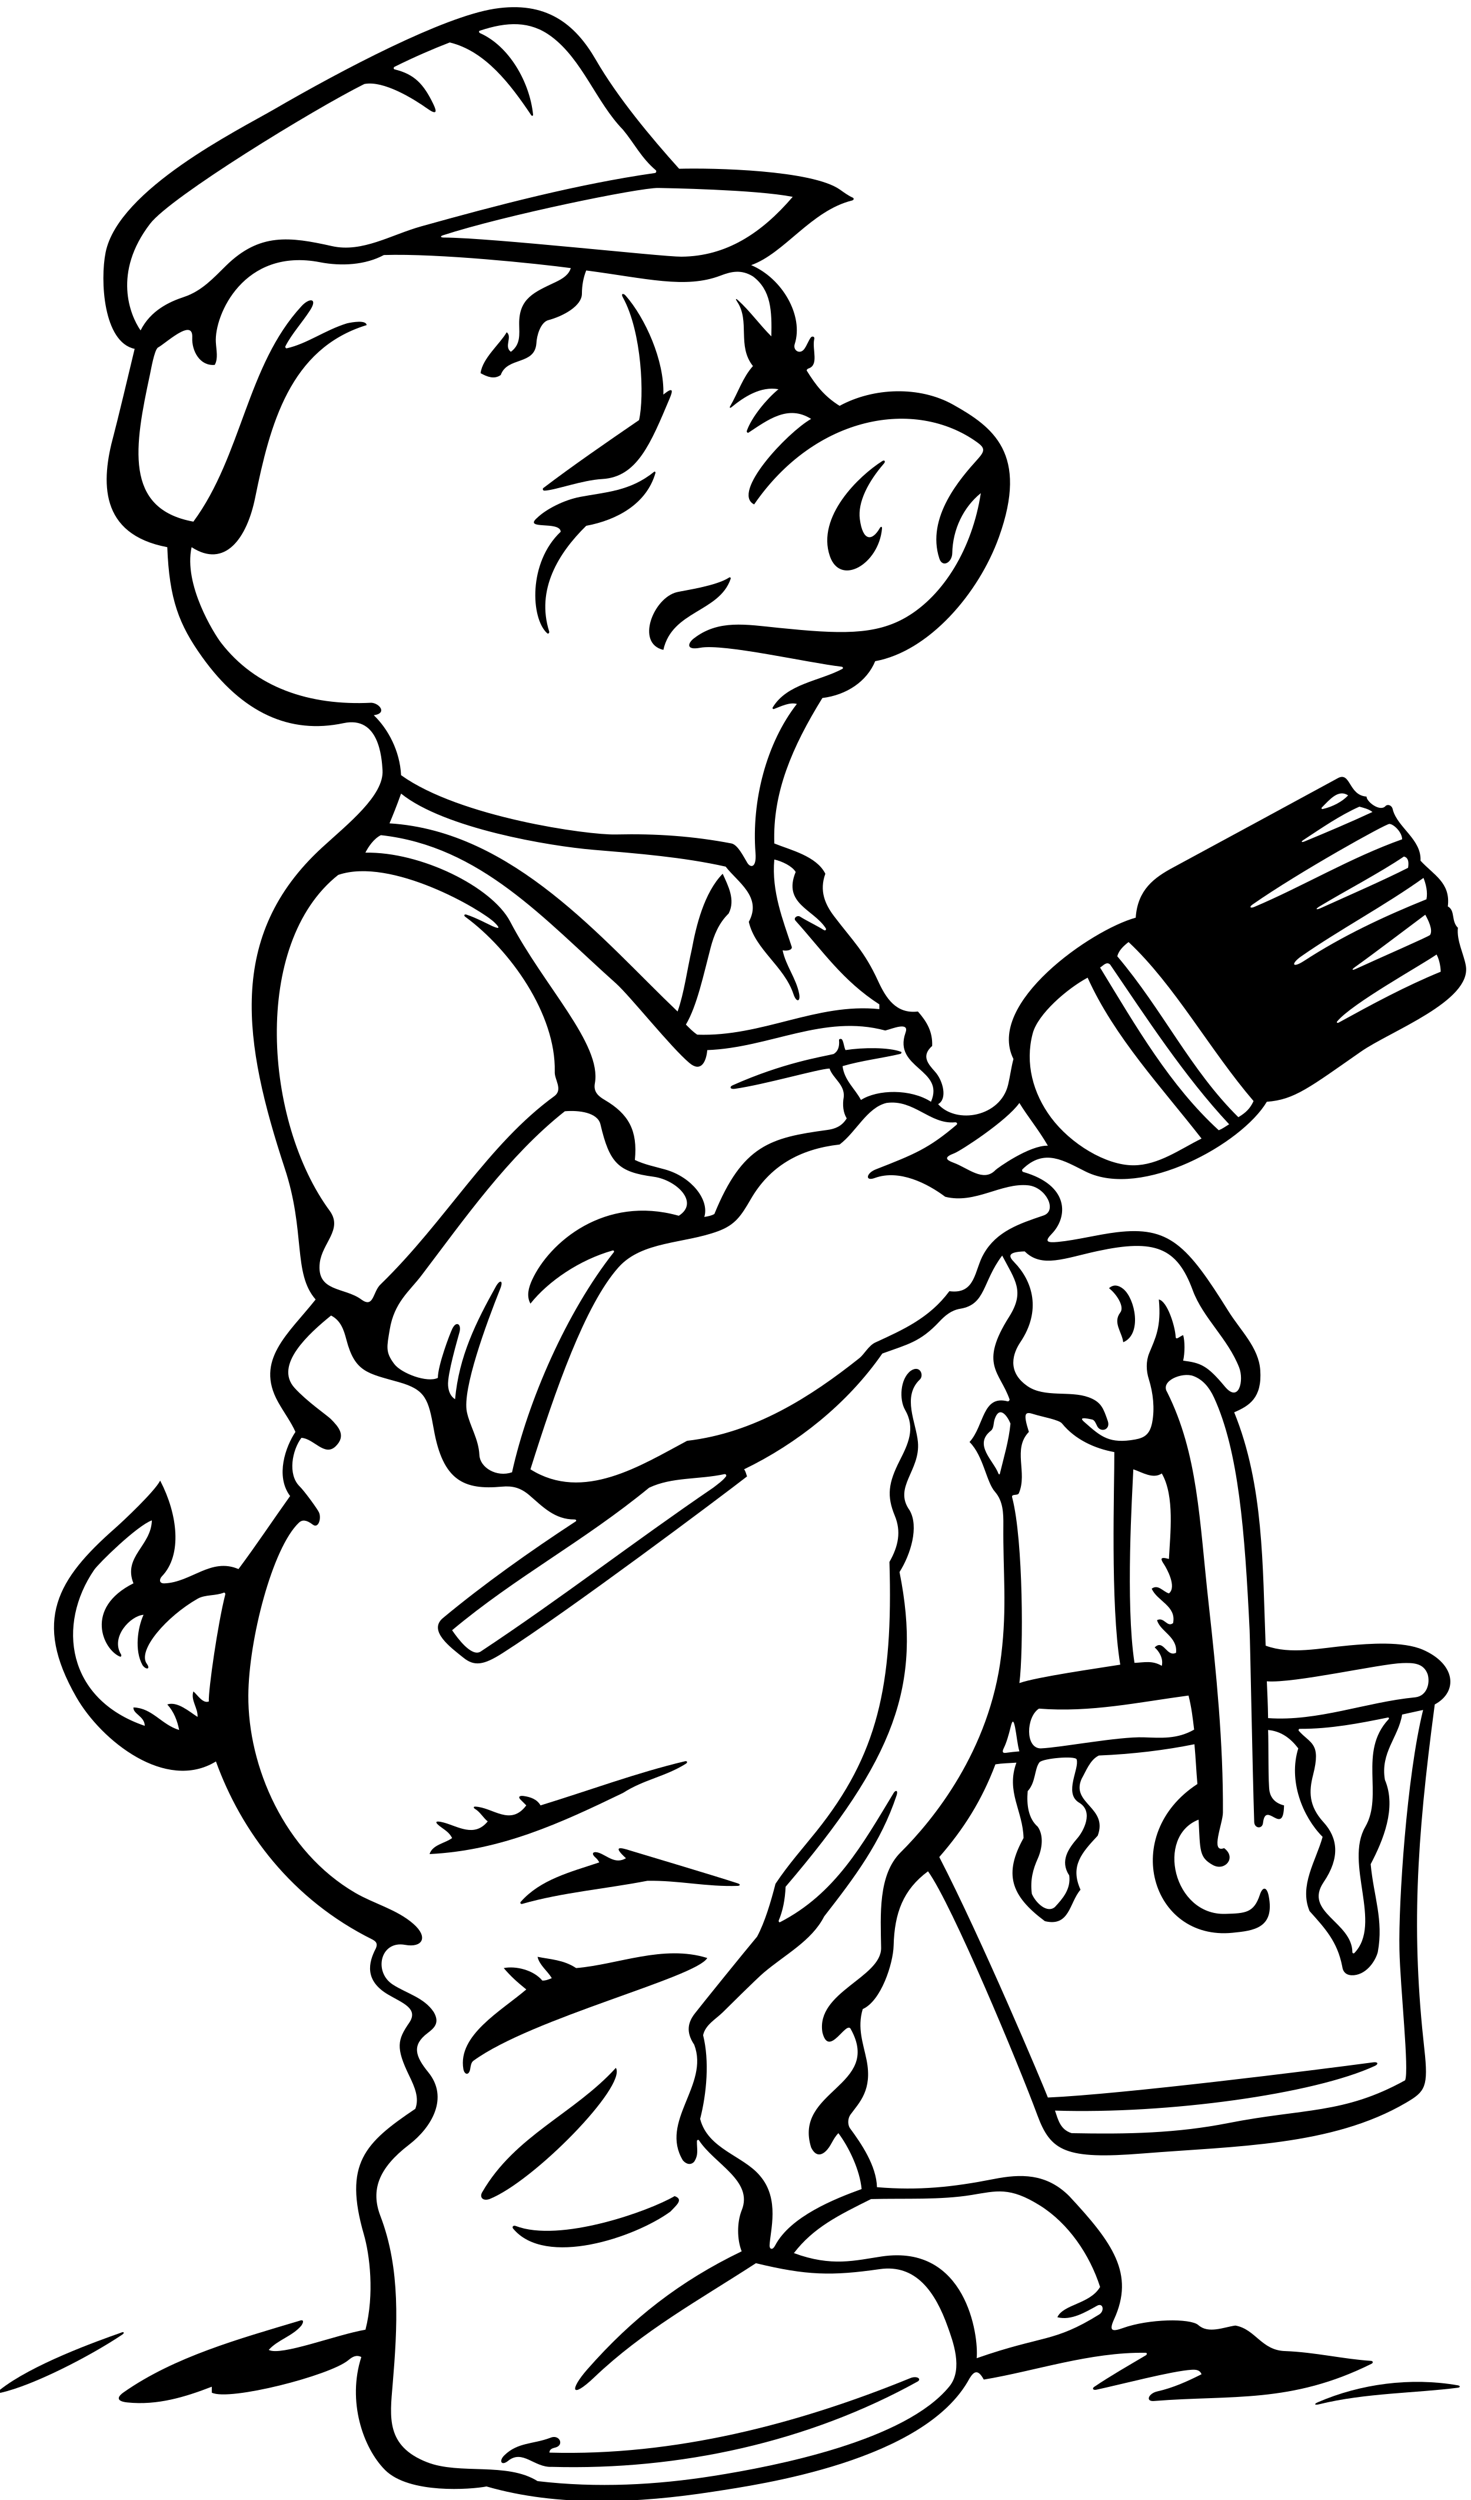 <?xml version="1.0" encoding="UTF-8" standalone="no"?>
<svg xmlns:inkscape="http://www.inkscape.org/namespaces/inkscape" xmlns:sodipodi="http://sodipodi.sourceforge.net/DTD/sodipodi-0.dtd" xmlns="http://www.w3.org/2000/svg" xmlns:svg="http://www.w3.org/2000/svg" version="1.1" id="svg1" width="491.127" height="834.217" viewBox="0 0 491.127 834.217">
  <defs id="defs1"></defs>
  <g id="g1" transform="translate(-156.557,-100.982)">
    <path id="path1" d="m 4619.25,1257.92 c -70.13,4.56 -141.65,21.81 -215.8,24.61 -59.77,1.49 -74.48,55.11 -125.13,64.05 -28.68,-3.91 -67.61,-21.51 -92.87,1.1 -19.59,17.54 -124.47,15.97 -189.45,-7.37 -25.9,-9.3 -36.23,-8.64 -22.17,22.03 52.27,114.05 -3.49,191.96 -112.6,308.97 -57.62,57.62 -122.21,56.04 -189.72,42.74 -103.26,-20.35 -187.62,-29.08 -292.9,-20.39 -1.5,53.62 -38.73,108.73 -68.52,148.95 -5.59,10.06 -4.48,24.3 2.09,33.31 21.86,30 55.55,61.08 40.33,136.75 -8.4,41.79 -23.94,80.26 -9.65,127.87 46.19,20.37 76.37,113.91 77.55,159.19 2.12,81.39 23.68,140.11 86.3,186.39 60.43,-83.67 227.14,-483.46 274.45,-611.57 33.34,-90.26 69.38,-112.01 264.53,-96.29 233.78,18.83 475.06,18.09 661.53,127.54 47.69,27.98 56.06,39.49 45.49,134.22 -32.62,292.38 -20.52,514.46 26.11,864.68 59.22,31.84 52.68,101.1 -29.23,137.04 -51,22.37 -137.32,15.32 -185.33,11.06 -75.04,-6.68 -146.62,-23.86 -209.97,-0.63 -7.82,200.9 -4.47,402.19 -78.95,585.41 37.62,16.12 70.36,36.01 65.43,105.85 -4.01,56.86 -49.26,98.8 -79.95,147.96 -104.06,166.7 -148.77,213.74 -280.48,197.88 -49.03,-5.9 -98.86,-19.48 -147.79,-24.28 -28.75,-2.82 -32.91,2.08 -15.44,20.04 41.8,42.97 44.63,122.53 -71.86,155.64 -2.02,0.58 -3.15,4.83 -1.66,6.3 55.55,54.74 104.65,21.28 159.46,-5.73 140.24,-69.1 391.08,69.21 454.22,175.4 69.27,4.84 107.21,35.91 236.66,126.05 73.58,51.24 278.72,126.59 262.83,215.67 -5.26,29.47 -23.34,62.35 -19.84,94.73 -17.5,17.13 -5.96,43.2 -25.32,53.62 7.44,59.59 -35.76,78.95 -68.53,114.7 2.74,53.3 -57.23,82.78 -69.44,127.55 -2.06,12.47 -13.7,14.83 -18.51,9.43 -13.6,-15.24 -47.6,10.82 -47.6,23.9 -46.18,2.98 -39.4,65.86 -73.77,45.18 -3.41,-2.05 -385.61,-209.14 -410.61,-222.49 -49.18,-26.27 -90.13,-56.44 -95.07,-126.57 -111.42,-30.39 -376.67,-214.9 -306.86,-354.52 -5.55,-20.35 -8.29,-43 -13.4,-64.45 -19.24,-80.76 -129.51,-100.17 -175.77,-48.76 24.05,13.12 12.41,58.86 -7.29,80.94 -17.51,19.63 -36.1,39.72 -7.61,65.04 1.49,35.75 -13.41,61.07 -35.75,86.39 -54.98,-6.52 -80.23,33.59 -100.18,76.93 -34.32,74.57 -62.96,99.81 -110.3,162.14 -22.77,29.97 -37.48,64.04 -21.9,106.52 -22.34,44.69 -87.88,59.59 -128.1,75.97 -4.49,127.36 44.33,241.38 120.65,364.95 61.08,7.45 111.72,41.71 132.58,92.36 134.5,24.45 259.61,169.2 310.63,311.2 75.37,209.79 -15.21,276.49 -115.23,332.45 -84.07,47.04 -199.77,43.24 -284.78,-3.13 -38.85,24.47 -59.63,51.71 -82.49,88.45 -0.8,1.29 1.99,4.58 3.86,5.14 27.39,8.18 9.77,47.1 14.71,72.33 2.85,8.36 -4.89,9.7 -8.02,5.91 -5.46,-6.59 -10,-20.03 -16.58,-29.06 -11.04,-15.16 -29.24,-3.63 -24.13,12.15 22.89,70.75 -30.83,164.98 -109.3,198.12 83.6,29.6 150.2,136.4 252.98,162.06 4.92,1.23 5.98,5.53 1.54,7.5 -10.9,4.82 -21.28,12.56 -31.72,19.91 -69.96,49.23 -318.05,54.64 -403.63,52.27 -70.68,78.53 -154.43,178.81 -209.14,273.47 -52.4,90.65 -125.13,148.11 -254.46,127.9 -129.57,-20.24 -381.52,-152.73 -553.77,-252.59 -88.19,-51.12 -390.27,-200.42 -422.33,-358.42 -14.09,-69.44 -6.09,-225.52 72.84,-242.13 -11.92,-50.65 -46.01,-192.14 -52.96,-217.47 -31.43,-114.5 -37.16,-247.66 134.89,-280.06 4.94,-130.68 29.36,-194.23 87.36,-275.33 101,-141.2 220.82,-194.67 355.05,-166.15 88.6,18.83 96,-84.99 97.96,-118.28 3.73,-63.2 -86.94,-134.36 -151.29,-193.32 -242.29,-221.94 -196.81,-492.31 -94.7,-803.73 53.3,-160.03 20.3,-264.54 78.02,-330.51 -68.29,-86.11 -153.36,-151.73 -94.07,-257.49 14.64,-26.13 33.11,-51.03 43.42,-74.69 -24.58,-36.49 -51.12,-110.59 -13.41,-160.87 -44.68,-62.57 -82.85,-120.48 -129.59,-183.23 -69.39,29.74 -118.59,-33.41 -185.98,-35.87 -13.89,-0.51 -13.05,10.68 -6.18,17.81 51.56,53.54 39.71,155.5 -4.46,240.01 -13.33,-26.64 -91.57,-100.47 -113.5,-119.77 -144.23,-126.96 -207.39,-230.84 -96.88,-423.59 62.67,-109.32 224.67,-238.19 350.4,-161.21 63.3,-175.22 190.05,-346.31 393.25,-446.88 10.3,-5.67 12.66,-11.36 8.21,-21.96 -18.82,-35.95 -29,-80.91 30.89,-116.06 35.63,-20.9 77.28,-34.92 52.73,-70.74 -29.25,-42.67 -34.27,-62.06 0.21,-132.96 13.69,-28.13 25.57,-55.62 15.21,-82.82 -127.22,-85.63 -180.55,-137.39 -129.06,-315.52 14.56,-50.35 26.84,-149.26 3.93,-238.61 -71.87,-12.1 -213.01,-67.03 -242.8,-50.64 22.34,25.32 59.58,34.26 81.93,61.07 8,11.92 3.09,15.35 -3.92,12.24 -152.91,-45.73 -314.56,-90.39 -441.87,-179.44 -18.75,-13.11 -17.34,-22.91 8.78,-25.67 75.54,-7.98 146.24,13.91 212.08,39.44 0,-4.47 0,-10.43 0,-14.9 43.63,-21.81 296.21,42.65 342.84,81.5 9.68,8.05 19.57,14.37 32.53,7.88 -35.79,-110.79 4.22,-227.92 59.59,-283.396 60.58,-60.703 215.64,-48.961 254.72,-41.336 178.68,-51.695 380.26,-42.343 570.18,-12.89 113.67,17.629 530.42,75.852 642.35,284.002 11.34,18.47 21.41,23.46 35.75,-2.98 130.78,21.79 265.82,69.11 406.48,67.26 3.54,-0.05 3.79,-4.31 0.35,-6.36 -43.29,-25.72 -89.01,-51.58 -129.71,-79.22 -5.58,-3.79 -3.01,-8.96 5.48,-7.13 64.21,13.82 190.14,47.13 239.32,50.07 10.89,0.65 20.61,-0.41 24.76,-11.22 -35.75,-17.87 -71.5,-34.26 -111.71,-43.2 -21.98,-5.21 -30.36,-26.62 -5.97,-23.83 193.15,15.45 342.55,-7.26 544.73,93.48 4.14,2.07 3.33,6.75 -1.21,7.04 z M 1701.32,2912.14 c -14.89,-5.95 -28.3,16.39 -38.73,25.33 -7.45,-22.34 11.92,-41.71 10.43,-64.06 -20.86,13.41 -50.65,39.85 -75.97,31.29 16.38,-17.88 25.32,-40.78 29.79,-64.06 -44.69,13.41 -67.03,55.12 -114.7,56.61 -1.49,-16.39 28.31,-22.35 28.31,-46.18 -196.96,67.05 -220.46,254.44 -127.2,390.91 11.84,17.32 108.47,111.5 145.07,124.49 -1.49,-64.05 -72.99,-90.86 -46.18,-157.9 -124.5,-62.25 -76.27,-166.62 -33.71,-183.93 2.84,-1.16 4.18,2.96 2.52,5.63 -26.96,43.55 23.66,97.01 56.51,99.36 -14.68,-32.04 -23.38,-89.18 -2.53,-126.44 8.49,-12.1 21.08,-10.85 10.71,3.56 -24.41,33.93 49.73,118.78 127.38,163.09 19.24,11 44.82,6.78 66.21,15.42 1.79,0.72 4.04,-2.14 3.4,-4.61 -18.6,-72.31 -42.75,-239.7 -41.31,-268.51 z m 2996.13,96.31 c 26.63,0.79 52.93,0.75 63.5,-27.78 6.72,-22.42 -1.49,-54.83 -31.28,-58.1 -123.64,-11.91 -244.11,-61.07 -369.24,-52.13 -0.5,34.94 -1.86,62.37 -3.16,92.35 67.14,-5.66 284.96,44.03 340.18,45.66 z m -92.91,-410.61 c -53.25,-91.42 43.94,-243.3 -27.81,-317.02 -1.57,-1.61 -4.67,-0.09 -4.69,2.16 -0.62,76.27 -123.52,100.19 -72.08,176.04 42.01,61.92 35.33,111.14 -0.39,150.27 -37.49,41.07 -36.74,77.57 -26.23,118.41 20.93,81.35 -6.76,78.09 -35.86,110.88 -1.41,1.59 -0.02,4.98 2.09,4.96 76.93,-0.54 152.4,14.26 221.48,28.34 2.52,0.51 3.74,-2.25 1.95,-4.17 -76.99,-82.35 -12.24,-189.98 -58.46,-269.87 z m -290.47,492.36 c 1.47,-30.37 7.09,-345.4 11.52,-480.46 0.53,-16.27 20.24,-18.4 22.08,-2.43 6.8,58.9 51.4,-36.84 52.8,44.15 -21.03,5.08 -32.62,17.57 -36.31,34.64 -3.89,18 -2.23,121.78 -3.73,154.54 32.78,-2.98 56.42,-20.85 75.79,-46.18 -25.33,-80.43 10.42,-171.3 61.07,-221.94 -16.38,-59.59 -59.58,-122.15 -32.77,-186.2 40.22,-44.69 70.01,-77.46 81.93,-138.53 2.05,-16.02 11.91,-23.84 29.79,-22.35 34.64,3.54 55.12,39.85 59.58,58.1 14.9,80.43 -10.43,140.02 -17.87,220.46 31.28,59.58 65.54,141.51 35.75,211.52 -11.92,68.52 34.26,107.25 43.2,163.85 19.17,4.1 39.28,8.57 52.69,11.55 -41.36,-166.84 -61.9,-483.49 -59.47,-600.52 2,-96.44 25.02,-304.41 14.22,-328.62 -154.5,-85.38 -253.95,-69.88 -443.89,-107.25 -128.11,-25.32 -251.75,-28.3 -393.26,-25.32 -28.3,8.93 -33.7,32.96 -41.71,56.6 282.48,-9.13 650.31,41.34 803.13,112.18 9.16,4.25 8.14,10.58 -3.97,8.95 -146.86,-19.74 -632.28,-80.27 -817.03,-88.35 -11.92,31.28 -166.84,398.83 -272.6,603.28 61.08,70.01 106.7,141.88 140.94,232.61 17.69,2.79 33.35,2.75 52.71,4.23 -26.81,-72.98 16.39,-120.65 17.88,-189.17 -49.72,-89.49 -33.15,-144.12 53.62,-208.55 62.56,-14.89 61.07,46.18 89.38,78.95 -26.82,59.59 2.98,92.36 43.19,135.56 26.82,71.5 -68.52,80.43 -40.21,143 10.42,17.87 20.85,47.66 43.19,58.09 84.08,3.46 166.84,13.41 239.83,28.3 3.35,-35.93 4.47,-67.03 7.45,-99.8 -195.16,-127.27 -115.47,-393.39 87.94,-373.24 52.23,5.17 106.95,10.94 91.03,92.4 -4.45,22.81 -15.01,24.87 -22.28,2.8 -15.03,-45.62 -36.64,-46.33 -86.32,-47.75 -130.52,-4.37 -175.95,194.15 -67.4,236.41 4.14,-78.28 1.23,-94.42 35.49,-113.7 30.39,-17.11 60.78,18.37 28.57,42.2 -35.75,-13.4 -3.17,61.82 -2.98,89.38 1.03,174.18 -16.67,351.45 -35.69,522.65 -23.66,212.9 -26.79,376.9 -104.33,531.98 -17.95,28.41 37.8,50.72 65.64,40.44 23.43,-8.66 40.01,-27.93 52.18,-54.42 61.53,-133.88 77.15,-334.9 89.23,-584.04 z m -554.13,498.22 c -15.64,49.16 -8.75,51.21 12.1,44.5 20.86,-6.7 64.24,-13.96 71.32,-23.64 32.77,-40.23 81.93,-62.57 131.08,-71.51 0.48,-85.45 -10.42,-381.33 14.9,-533.27 -55.12,-8.94 -209.85,-30.72 -253.23,-46.18 10.43,78.95 9.87,358.06 -17.88,464.75 -3.91,11.55 13.59,4.1 16.57,11.55 22.35,52.14 -16.57,110.6 25.14,153.8 z m 339.54,-332.73 c 5.34,-8.1 32.86,-56.05 12,-72.44 -14.89,4.47 -26.81,23.84 -43.19,11.92 13.41,-31.28 62.56,-43.2 53.62,-86.4 -14.89,-11.91 -22.34,16.39 -40.21,7.45 7.44,-28.3 52.13,-41.71 47.66,-81.93 -23.83,-11.91 -31.28,35.75 -53.63,13.41 10.43,-8.94 22.35,-26.81 17.88,-46.18 -23.65,14.15 -44.13,8.57 -68.52,7.45 -23.09,149.14 -5.4,428.44 -2.98,485.61 22.34,-7.45 49.16,-25.33 71.5,-10.43 32.77,-56.6 21.04,-151.94 17.87,-214.5 -25.03,7.15 -20.01,-1.8 -12,-13.96 z m 61.16,-328.65 c 7.47,-28.62 10.66,-56.63 14.12,-85.5 -42.77,-24.43 -83.08,-20.75 -126.2,-19.31 -64.22,2.15 -206.86,-25.6 -258.83,-27.77 -39.55,0 -36.91,78.95 -4.46,99.81 129.59,-10.43 251.74,16.39 375.37,32.77 z m -299.41,-451.35 c 4.47,-34.26 -16.38,-58.09 -35.75,-78.95 -18.99,-16.94 -47.66,8.94 -58.09,32.78 -4.62,35.78 3.29,62.63 14.71,88.15 11.26,25.17 15.58,57.94 0.19,80.17 -23.84,20.86 -28.31,55.12 -25.33,89.37 20.49,22.35 16.53,54.59 29.23,71.98 7.61,10.44 90.41,17.47 93.61,7.73 7.56,-23.06 -32.44,-83.92 5.27,-108.01 40.13,-22.93 9.93,-74.28 -2.52,-88.8 -22.78,-26.56 -45.58,-57.5 -21.32,-94.42 z m -135.93,371.43 c 3.69,-18.26 6.08,-44.48 10.81,-60.1 -11.45,-0.96 -22.52,-1.99 -33.94,-3.73 -8.33,-1.3 -9.71,2.93 -5.34,11.63 6.86,13.65 12.65,34.16 17.12,52.33 4.38,18.47 7.35,19.68 11.35,-0.13 z m 207.68,1195.08 c 143.63,30.87 198.88,8.62 238.27,-98.4 25.53,-69.35 88.3,-121.36 116.54,-193.79 12.57,-32.23 -0.4,-90.63 -36.09,-47.63 -44.5,53.58 -60.71,59.02 -104.47,64.79 4.48,19.37 4.48,49.16 0,64.06 -9.66,-3.63 -18.34,-14.1 -18.9,-3.66 -1.42,26.58 -21.08,89.07 -42.17,93.03 6.68,-69.82 -9.15,-97.75 -24.09,-134.42 -8.6,-21.11 -7.68,-44.32 -1.1,-65.29 10.89,-34.7 15.27,-73.82 8.43,-109.08 -5.76,-29.68 -19.69,-38.22 -42.29,-42.35 -65.09,-11.88 -86.64,7.32 -126.03,42.05 -11.17,9.31 -13.78,14.9 16.76,8.19 6.89,-0.74 10.15,-9.94 13.41,-16.57 8.69,-17.65 34.57,-9.54 26.69,12.92 -10.71,30.5 -15.65,47.45 -48.24,59.33 -46.34,16.89 -110.29,-1.47 -152.66,27.45 -54.4,37.13 -36,84.62 -18.47,110.68 53.41,79.42 30.89,153.24 -15.42,200.65 -14.49,14.84 -17.58,25.7 26.37,27.1 42.87,-42.87 100.68,-16.86 183.46,0.94 z m 850.31,743.85 c 5.4,-8.93 10.43,-27.69 10.43,-43.19 -87.78,-35.98 -170,-80.3 -256.06,-127.58 -3.03,-1.66 -6.22,-0.06 -3.95,2.72 36.53,44.78 211.72,141.41 249.58,168.05 z m -16.15,49.12 c -2.2,-3.65 -121.2,-55.21 -186.06,-85.05 -10.49,-4.83 -11.32,-1.91 -2.85,4.15 53.2,38.1 126.64,94.32 176.76,131.59 7.64,-13.78 19.83,-37.98 12.15,-50.69 z m -16.62,143.04 c 5.96,-14.89 11.18,-35.37 7.45,-53.62 -105.27,-42.38 -211.03,-91.96 -306.72,-154.26 -31.51,-20.51 -33.5,-6.91 -7.51,11.21 96.21,67.04 210.51,127.7 306.78,196.67 z m -38.73,25.33 c -60.5,-30.87 -153.6,-71.34 -218.25,-100.66 -13.35,-6.06 -15.57,-3.19 -3.18,4.3 60.97,36.86 152.82,85.04 211.01,124.66 13.4,-2.98 11.91,-19.18 10.42,-28.3 z m -216.28,151.48 c 19.47,19.57 41.42,46.52 65.83,30.25 -13.57,-14.93 -38.27,-28.62 -63.95,-34.32 -2.51,-0.56 -3.79,2.15 -1.88,4.07 z m -46.41,-81.7 c 46.27,30.36 91.14,61.54 140.54,83.64 10.43,-2.97 23.84,-5.95 32.78,-13.4 -55.72,-25.92 -117.07,-51.83 -170.33,-73.82 -7.97,-3.29 -9.73,-0.84 -2.99,3.58 z m -127.7,-161.83 c 116.94,81.67 334.33,202.42 343.48,202.17 10.84,-0.28 32.02,-20.75 32.02,-38.62 -128.25,-45.51 -248.83,-117.82 -371.21,-169.67 -9.82,-4.16 -13.34,-0.2 -4.29,6.12 z m -311.21,-94.15 c 116.19,-108.74 204.08,-271.11 313.78,-398.96 -8.65,-18.85 -19.57,-29.36 -38.2,-40.47 -120.66,119.16 -189.18,268.13 -303.88,403.68 3.47,14.09 14.9,25.32 28.3,35.75 z m -46.17,-56.61 c 89.37,-131.08 186.94,-281.38 298.66,-400.55 -9.31,-5.59 -16.76,-11.32 -26.07,-15.04 -122.15,111.72 -207.05,259.18 -297.92,408.15 7.45,4.46 16.39,16.38 25.33,7.44 z m -194.4,-172.46 c 12.84,48.23 85.22,111.41 137.79,139.69 67.03,-148.96 186.2,-275.57 286,-403.68 -52.55,-25.69 -107.85,-66.95 -170.93,-67.07 -69.23,-0.12 -157.74,53.83 -206.73,119.54 -45.39,60.87 -66.1,136.51 -46.13,211.52 z m -33.51,-174.61 c 20.85,-34.27 48.04,-66.66 71.5,-107.25 -46.18,1.48 -127.13,-56.48 -131.38,-60.96 -30.41,-32.03 -69.52,5.22 -105.14,18.15 -21.13,7.67 -23.49,14.36 1.41,23.72 16.3,6.14 132.33,81.65 163.61,126.34 z m -161.56,-48.59 c 4.56,0.41 7.11,-3.44 3.52,-6.5 -69.96,-59.35 -105.3,-73.56 -202.48,-111.57 -24.25,-9.48 -27.34,-30.73 -2.7,-21.66 61.46,22.61 132.33,-13.52 177.02,-47.04 75.59,-18.9 140.53,35.73 208.33,28.7 44.83,-4.66 74.06,-63.67 38.24,-75.75 -60,-20.24 -117.53,-39.35 -149.75,-95.95 -23.83,-40.22 -19.36,-102.78 -86.39,-93.84 -50,-67.56 -117.15,-97.13 -185.89,-128.72 -16.65,-7.65 -27.9,-29.67 -39.97,-39.25 -122.99,-97.72 -263.84,-187.73 -432.55,-207.41 -114.7,-61.08 -260.68,-154.92 -393.25,-71.5 62.69,199.13 137.06,412.32 221.04,506.67 59.18,66.48 164.92,58.93 250.55,90.87 42.05,15.68 57.02,37.66 81.37,79.88 47.48,82.33 121.86,125.99 223.12,137.39 41.71,31.28 68.52,92.35 117.68,104.27 69.44,9.72 109.1,-54.37 172.11,-48.59 z M 2999.82,3477.1 c -6.84,-9.94 -21.53,-20.29 -32.34,-28.7 -201.1,-137.04 -381.34,-277.06 -583.93,-411.13 -22.9,-14.15 -58.28,34.26 -71.5,53.62 160.32,134.25 329.2,221.96 494.55,357.51 57.61,27.36 123.58,19.92 189.81,34.2 2.28,0.49 5.05,-3.12 3.41,-5.5 z m -578.07,475.76 c -49.68,-89.12 -92.44,-174.61 -102.25,-282.51 -11.66,7.61 -16.42,19.87 -17.56,34.33 -2.22,28.02 24.13,116.98 28.69,134.05 5.34,19.97 -7.88,29.31 -18.02,8.6 -6.63,-13.53 -36.31,-92.08 -36.31,-123.36 -26.61,-13.3 -91.64,11.33 -109.32,34.62 -22.9,30.19 -18.67,43 -11.52,86.51 11.24,68.37 49.45,96.06 79.63,135.71 106.82,140.4 218.49,300.42 359.99,411.99 35.75,2.98 82.11,-2.98 89.37,-32.77 22.87,-97.99 45.1,-119.58 133.3,-131.48 57.05,-7.69 116.14,-64.31 63.33,-97.92 -186.17,52.62 -325.45,-67.21 -368.4,-161.33 -8.66,-18.99 -14.39,-40.07 -4,-59.13 44.73,56.28 123.01,109.76 206.41,133.36 2.69,0.77 4.55,-2.23 2.78,-4.46 -118.09,-149.38 -215.74,-372.89 -255.37,-551.94 -38.73,-13.41 -80.43,11.73 -81.93,43.2 -1.93,40.68 -24.03,72.55 -31.46,108.3 -11.74,56.48 48.2,219.87 83.86,309.09 8.44,21.11 -0.77,23.87 -11.22,5.14 z m 699.16,1071.53 c 19.36,-4.47 44.68,-16.39 53.62,-31.28 -32.95,-79.64 44.2,-93.46 75.15,-140.64 2.62,-4 -0.38,-7.59 -4.31,-5.1 -18.19,11.53 -40.81,21.77 -60.41,34.02 -6.89,3.72 -17.3,-4.09 -10.41,-10.98 67.04,-74.48 117.66,-149.9 210.01,-209.48 0,-4.47 0,-7.45 0,-11.92 -157.89,16.39 -293.45,-70.01 -457.3,-64.05 -10.9,7.71 -16.83,13.87 -28.3,25.32 28.02,47.12 44.4,125.8 62.08,192.93 8.39,31.88 20.7,61.79 45.17,85.63 17.87,34.26 -1.5,70.01 -14.9,99.8 -46.92,-47.67 -67.03,-132.57 -77.46,-189.18 -11.92,-52.13 -19.37,-110.23 -35.75,-156.41 -187.69,178.75 -411.87,452.66 -723.2,472.02 9.31,22.34 17.69,42.82 29.05,74.66 108.39,-87.54 372.82,-131.89 483.06,-141.03 112.77,-9.36 225.41,-18.41 331.75,-42.18 29.79,-38.73 92.35,-75.97 58.09,-138.54 16.19,-70.14 88.58,-110.97 112.05,-181.12 7.53,-22.5 18.19,-19.33 14.33,0.79 -7.38,38.43 -33.44,70.02 -41.47,108.83 15.83,-2.6 26.07,2.98 22.34,10.43 -20.85,64.05 -50.64,137.04 -43.19,217.48 z m 46.17,1662.39 c -78.37,-91.44 -167.04,-149.33 -279.49,-150.12 -49.01,-0.35 -477.86,47.57 -596.76,48.01 -8.49,0.03 -8.52,3.45 -2.02,5.57 154.08,50.22 493.74,119.87 541.07,118.81 14.82,-0.33 242.99,-3.84 337.2,-22.27 z M 1554,6619.38 c 51.75,67.34 407.81,285.53 537.59,350.42 48.88,9.78 125.82,-38.58 157.65,-61.21 24.64,-17.52 25.39,-9.1 15.33,11.59 -23.84,49.1 -46.81,74.23 -96.94,86.37 -2.91,0.7 -2.99,5 0.01,6.5 48.99,24.35 96.88,45.06 138.46,61.02 89.26,-21.59 152.08,-104.4 204.6,-182.55 1.82,-2.71 4.95,-1.6 4.61,1.67 -8.46,82.05 -60.44,172.06 -133.13,204.24 -2.8,1.24 -3.47,5.2 -0.97,6.03 68.4,22.82 126.47,25.49 180.01,-14.46 78.16,-58.31 112.53,-164.7 179.84,-233.89 28.03,-33.64 45.82,-70.63 82.28,-101.51 2.29,-1.94 1.1,-6.58 -1.9,-7.01 -195.43,-27.93 -398.37,-81.27 -586.42,-133.71 -76.23,-21.25 -148.39,-66.74 -224.34,-49.74 -107.14,23.97 -181.95,33.43 -266.1,-49.01 -31.26,-30.64 -60.74,-63.61 -105.59,-78.47 -35.98,-11.93 -83.69,-33.46 -108.97,-84.04 -26.36,37.96 -70.65,144.65 23.98,267.76 z m 561.43,-1233.02 c 34.26,4.47 14.89,29.8 -5.96,31.28 -155.99,-7.93 -290.85,38.11 -377.54,150.59 -16.83,21.84 -94.66,145.47 -73.81,239.69 83.42,-54.19 138.65,21.54 159.45,123.7 37.3,183.29 86.62,374.32 279.98,433.41 -1.49,13.4 -35.75,7.45 -49.16,4.47 -55.86,-17.2 -99.33,-50.91 -151.59,-62.75 -2.09,-0.47 -4.35,2.91 -3.29,5.01 15.54,30.8 42.22,59.59 62.26,90.81 19.4,30.24 -1.97,31.36 -21.48,10.28 -138.1,-149.21 -149.41,-374.92 -271.7,-540.88 -175.74,31.95 -147.4,190.66 -109.13,368.68 2.82,13.11 10.82,60.32 19.75,67.77 11.09,5.92 37.6,29.08 58.39,39.44 16.4,8.17 29.24,8.37 28.15,-14.17 -1.62,-33.17 19.04,-72.03 56.46,-68.47 9.03,16.04 3.88,36.8 2.73,57.28 -3.79,67.35 69.67,237.52 261.68,200.2 53.65,-10.43 113.83,-6.86 160.13,18.1 137.04,4.47 387.48,-21.78 469.22,-32.77 -5.02,-16.76 -19.9,-26.4 -37.7,-34.88 -52.93,-25.22 -92.84,-40.22 -91.88,-105.91 0.38,-25.45 4.06,-50.78 -20.87,-69.24 -17.87,13.4 4.47,37.23 -10.42,49.15 -16.76,-29.23 -61.08,-65.54 -65.55,-102.78 16.39,-8.94 34.27,-16.39 50.65,-4.47 16.39,46.18 84.91,23.83 89.38,78.95 0.93,20.48 10.24,51.2 28.3,58.09 40.82,10.75 85.91,36.72 86.03,66.66 0.09,20.51 3.41,40 10.79,58.47 151.87,-19.92 249.07,-46.58 337.24,-12.87 26.02,9.95 51.52,16.32 81.34,-2.02 45.62,-34.27 47.67,-86.4 46.18,-150.46 -30.37,30.37 -53.8,63.71 -83.23,90.33 -6.66,6.02 -7.25,3.67 -2.56,-3.34 32.99,-49.43 -0.83,-110.59 39.61,-161.46 -25.46,-28.14 -37.65,-67.12 -57.19,-100.69 -2.19,-3.75 -0.37,-5.48 3.05,-2.67 31.85,26.18 73.81,53.33 118.19,45.26 -30.03,-24.57 -67.57,-70.41 -79.37,-104.27 -1.07,-3.09 1.94,-6.05 4.21,-4.57 47.31,30.96 98.81,71.32 157.09,34.36 -60.27,-34.44 -201.67,-185.17 -143,-214.5 153.48,223.25 403.95,267.97 559.87,155.85 20.33,-14.62 19.42,-22.18 1.14,-42.46 -43.06,-47.77 -129.8,-146.12 -96.06,-249.2 7.84,-23.95 31.97,-9.81 32.39,13.47 1.11,60.47 28.63,115.92 71.69,150.64 -21.27,-138.25 -93.05,-255.63 -186.15,-310.55 -79.57,-46.94 -168.82,-42.79 -320.71,-27.44 -83.29,8.41 -151.89,21.5 -213.93,-26.76 -14.32,-11.14 -20.63,-30.15 16.2,-23.17 58.7,11.14 271.12,-37.85 355.19,-47.53 3.48,-0.41 4.48,-4.07 1.75,-5.52 -57.64,-30.67 -138.94,-36.86 -174.97,-96.99 -1.12,-1.86 0.99,-4.46 3.3,-3.6 16.41,6.04 39.26,17.98 57.54,12.75 -76.66,-98.35 -113.99,-243.04 -103.82,-374.08 2.95,-38.12 -12.79,-37.48 -20.56,-24.57 -10.43,17.32 -23.84,44.88 -39.48,48.6 -94.8,18.18 -188.47,25.04 -290.88,22.55 -69.78,-1.7 -391.81,43.16 -538.82,148.75 -2.98,61.08 -32.77,116.19 -68.52,150.45 z m 17.87,-300.9 c 250.98,-27.73 410.31,-211.63 589.74,-371.5 35.35,-31.5 138.39,-161.24 185.05,-200.29 29.12,-24.38 42.14,4.36 44.49,32.56 157.9,5.96 291.96,90.87 446.88,49.16 17.88,4.47 61.63,23.46 50.65,-5.96 -31.29,-89.38 99.8,-90.87 64.05,-172.79 -50.65,32.77 -134.07,31.28 -175.77,4.47 -14.9,28.3 -41.71,49.15 -46.18,84.9 47.51,13.97 100.27,20.08 144.74,30.63 2.93,0.69 4.47,4.36 1.95,5.34 -29.96,11.65 -96.64,11.12 -139.24,4.25 -4.1,8.19 -3.97,17.79 -8.33,25.9 -1.98,3.68 -8.27,2.51 -7.97,-0.75 1.7,-18.75 -3.94,-29.12 -13.63,-34.99 -30.09,-7.23 -126.55,-21.78 -253.68,-78.55 -8.12,-3.63 -6.28,-10.44 5.54,-8.75 74.67,10.64 209.55,49.68 237.85,50.96 8.94,-25.32 38.73,-40.4 35.75,-71.5 -3.54,-20.11 -1.49,-38.73 7.45,-53.62 -12.41,-20.38 -30.08,-26.53 -49.26,-29.11 -142.23,-19.12 -212.35,-37.94 -282.92,-210.72 -7.45,-4.47 -16.39,-5.96 -25.33,-7.44 13.2,41.79 -30.68,100.04 -98.17,119.04 -25.59,7.21 -52.41,12.46 -76.11,23.96 7.38,73.81 -15.62,115.38 -76.02,150.73 -15.86,9.29 -28.32,20.31 -24.44,41.28 18.2,98.54 -128.06,243.94 -212.53,405.86 -45.54,87.28 -224.75,175.78 -363.51,173.01 7.45,14.89 21.45,35.36 38.95,43.92 z m -107.25,-99.8 c 132.63,45.59 360.58,-87.45 393.29,-120.07 16.46,-16.41 7.75,-14.43 -6.47,-8.21 -7.46,3.26 -42.35,21.75 -64.93,28.76 -5.4,1.68 -7.12,-2.34 -2.74,-5.56 113.34,-83.14 227.48,-244.42 224.55,-387.97 -1.48,-19.93 20.86,-44.13 0,-61.08 -168.32,-122.14 -272.59,-312.81 -436.45,-472.2 -20.95,-18.62 -17.09,-62.13 -49.16,-38.73 -41.7,31.28 -113.2,17.88 -104.26,92.36 6.51,50.08 58.09,83.42 25.32,129.59 -165.09,223.51 -196.88,670.74 20.85,843.11 z M 3560.5,1194.06 c -110.8,-136.55 -434.79,-199.888 -592.82,-224.833 -142.96,-22.563 -290.73,-30.614 -441.13,-12.922 -77.45,48.415 -195.23,15.207 -277.42,47.395 -103.88,40.68 -93.17,113.57 -86.36,194.71 12.24,145.69 20.38,289.68 -30.77,423.14 -24.87,64.89 -4.7,119.9 71.78,178.56 58.14,44.6 100.13,118.46 48.58,181.74 -33.01,40.51 -41.87,68.09 -1.93,98.36 16.3,12.36 31.57,25.38 15.45,52.88 -24.18,36.27 -66.76,45.96 -102.39,68.71 -49.33,31.5 -31.87,111.33 30.51,99.8 43.15,-7.98 59.61,18.74 20.91,52.62 -41.63,36.47 -98.59,50.22 -146.09,77.94 -178.18,103.95 -269.33,316.98 -268.32,495.07 0.8,139.61 60.3,370.38 127.13,433.65 7.6,7.21 18.08,7.73 34.37,-4.84 15.08,-11.73 22.53,17.14 15.62,30.92 -3.96,8.56 -35.85,52.54 -48.42,64.93 -30.47,30 -18.57,90.88 4.5,121.63 31.28,-1.48 58.28,-48.59 86.39,-20.85 26.29,26.29 7.61,47.85 -12.42,68.02 -8.8,8.88 -60.26,44.1 -91.09,78.13 -52.06,57.45 36.06,136.44 91.6,181.56 24.2,-12.42 32.03,-35.76 38.37,-60.18 21.47,-82.69 53.66,-84.68 132.58,-107.13 66,-18.78 73.54,-42.25 87,-118.4 22.77,-128.93 76.02,-152.42 170.8,-143.57 26.75,2.5 47.01,-2.57 69.28,-21.69 33.07,-28.4 63.41,-61.03 113.26,-60.61 3.67,0.03 5.65,-3.07 2.79,-4.93 -113.43,-74.12 -231.08,-157.49 -333.12,-242.28 -38.6,-32.09 20.06,-74.55 51.5,-99.75 27.11,-21.73 50.22,-18.84 97.46,11.25 165.52,105.43 550.29,393.84 614.28,443.61 -1.86,5.4 -3.72,13.78 -7.45,17.88 132.58,64.05 259.2,163.85 347.08,290.47 64.42,23.41 95.07,28.92 142.77,79.62 14.35,15.24 30.22,29.01 52.77,32.71 64.72,10.6 55.09,66.98 105.36,133.45 32.06,-61.45 58.01,-89.66 17.35,-153.78 -76.13,-120.05 -23.13,-137.8 1.05,-206.64 0.86,-2.44 -2.3,-5.93 -4.55,-5.34 -63.95,16.86 -58.54,-61.01 -95.78,-101.97 35.38,-35.38 41.9,-100.55 64.06,-125.13 20.13,-23.36 21.1,-52.81 20.81,-83.42 -1.14,-119.44 9.65,-203.13 -5.3,-326.01 -29.16,-239.79 -170.79,-413.7 -252.68,-495.01 -56.87,-56.45 -50.23,-157.17 -48.84,-239.57 0.35,-74.98 -164.12,-110.85 -147.37,-212.03 16.47,-66.15 60.23,32.53 71.4,7.96 78.95,-143 -144.49,-153.43 -99.8,-296.43 9.5,-19.74 22.35,-22.35 35.75,-10.43 14.9,13.41 17.88,31.28 32.77,46.18 26.81,-35.75 53.81,-92.54 58.28,-140.21 -67.84,-24.52 -178.63,-68.72 -216.96,-141.32 -7.49,-14.2 -14.49,-8.5 -14.12,-0.18 1.65,36.93 26.2,116.14 -23.83,174.46 -41.7,50.65 -131.08,67.03 -150.44,143 16.38,64.05 23.64,145.24 7.44,210.03 5.59,26.07 31.54,39.92 49.49,57.55 10.77,10.58 83.93,83.31 102.1,98.76 54.53,46.37 121.01,80.16 152.29,141.61 76.08,97.61 142.48,185.54 181.86,303.77 4.34,13.52 -2.82,13.56 -7.38,6.03 -78.94,-130.46 -146.77,-252.82 -285.32,-324.22 -2.26,-1.17 -4.17,2.1 -2.92,5.03 9.62,22.59 15.62,50.89 16.94,83.87 274.58,321.26 342.81,505.41 286,789.49 28.3,44.68 49.16,113.95 25.32,154.91 -41.71,58.1 27.56,99.62 20.86,171.31 -4.47,49.15 -40.22,113.21 4.47,156.4 11.54,10.25 1.3,38.18 -22.35,22.35 -27.21,-20.41 -29.05,-72.66 -14.54,-97.77 27.2,-47.03 7.31,-86.99 -13.39,-127.81 -28.36,-55.95 -32.86,-88.14 -12.17,-138.24 16.14,-39.11 9.34,-75.83 -13.52,-115.83 9.51,-311.7 -29.93,-484.02 -183.35,-675.77 -33.62,-42.02 -69.78,-82.28 -102.66,-131.59 -11.91,-46.18 -26.81,-96.45 -46.17,-132.57 -33.71,-40.22 -138.68,-169.96 -156.48,-193 -16.29,-21.11 -23.5,-45.35 -1.42,-78.11 38.73,-101.29 -87.89,-192.16 -28.3,-290.47 10.05,-11.17 21.22,-11.17 28.3,-2.98 11.6,18.05 6.47,31.64 6.81,51.39 0.05,3.07 3.56,4.58 5.17,2.14 39.01,-59.54 137.35,-101.76 107.19,-175.68 -11.92,-29.79 -11.92,-72.99 0,-102.78 -154.53,-74.4 -274.69,-168.04 -386.9,-295.44 -45.79,-51.98 -42.08,-76.79 16.95,-20.55 122.76,116.93 261.22,192.55 405.7,286.2 127.54,-30.91 190.36,-32.19 310.67,-14.91 90.97,13.07 139.96,-57.19 171.3,-145.85 11.63,-32.89 39.26,-104.48 3.8,-148.17 z m 153.26,2415.22 c -4.24,-43.89 -16.56,-83.74 -26.72,-125.95 -0.54,-2.2 -2.66,-1.87 -3.57,0.59 -11.99,32.27 -63.51,72.53 -18.86,107.48 7.82,6.15 6.02,19.04 9.6,29.45 12.13,35.15 32,7.3 39.55,-11.57 z m 222.71,-2234.93 c -114.85,-71.22 -140.27,-51.26 -307.61,-109.7 5.54,57.86 -26.97,286.37 -237.79,255.32 -67.1,-9.88 -125.68,-26.91 -221.01,8.34 49.16,64.05 111.35,94.59 193.65,135.55 88.07,2.21 173.27,-2.62 252.7,10.32 62.41,10.16 94.97,21.05 170.61,-26.02 72.31,-45.02 125.71,-123.88 151.67,-204.76 -25.32,-43.2 -92.17,-43.01 -107.25,-75.97 35,-9.07 71.03,13.07 99.95,28.98 14.54,8 19.41,-12.78 5.08,-22.06" style="fill:#000000;fill-opacity:1;fill-rule:nonzero;stroke:none" transform="matrix(0.133,0,0,-0.133,0,1056)"></path>
    <path id="path2" d="m 2544.04,5949.66 c 27.95,1.28 93.48,26.27 145.21,29.24 87,5 120.83,87.92 168.88,202.02 7.78,18.47 10.6,31.26 -15.78,9.83 2.85,85.64 -45.62,192.31 -94.53,248.09 -6.42,7.32 -12.72,5.14 -6.84,-4.79 47.86,-86.78 53.87,-249.57 40.3,-307.36 -83.78,-57.41 -166.15,-114.13 -240.34,-170.48 -2.32,-1.76 -1.19,-6.75 3.1,-6.55" style="fill:#000000;fill-opacity:1;fill-rule:nonzero;stroke:none" transform="matrix(0.133,0,0,-0.133,0,1056)"></path>
    <path id="path3" d="m 3391.23,5854.29 c 0.52,5.66 -2.75,6.36 -5.62,1.35 -19.02,-33.17 -42.67,-33.76 -50.07,22.74 -5.58,42.55 20.98,93.78 60.69,139.5 4.4,5.06 1.43,9.64 -4.19,6.1 -58.31,-36.81 -165.79,-139.38 -131.73,-238.49 26.27,-76.45 122.71,-20.44 130.92,68.8" style="fill:#000000;fill-opacity:1;fill-rule:nonzero;stroke:none" transform="matrix(0.133,0,0,-0.133,0,1056)"></path>
    <path id="path4" d="m 2584.65,5846.65 c -82.01,-77.32 -75.24,-217.6 -33.93,-254.73 2.73,-2.45 6.09,1.11 4.99,4.62 -32.9,104.35 22.38,195.83 92.99,265 77.9,14.43 151.61,55.4 173.77,132.38 0.73,2.51 -1.59,4.56 -3.4,3.09 -60.01,-49.14 -122.71,-50.96 -185.58,-62.96 -41.7,-7.97 -85.71,-31.35 -106.94,-51.65 -38.72,-32.77 56.61,-7.45 58.1,-35.75" style="fill:#000000;fill-opacity:1;fill-rule:nonzero;stroke:none" transform="matrix(0.133,0,0,-0.133,0,1056)"></path>
    <path id="path5" d="m 2842.35,5550.22 c 22.21,98.96 140.06,94.24 168.88,178.12 0.9,2.61 -1.19,5.09 -3.33,3.67 -32.55,-21.64 -113.68,-32.63 -131.47,-36.93 -59.17,-14.27 -104.28,-128.48 -34.08,-144.86" style="fill:#000000;fill-opacity:1;fill-rule:nonzero;stroke:none" transform="matrix(0.133,0,0,-0.133,0,1056)"></path>
    <path id="path6" d="m 3989.34,3887.83 c -19.37,-25.32 4.47,-49.16 7.45,-74.48 47.9,20.1 30.13,109.3 0.02,133.81 -11.23,9.14 -23.94,12.39 -35.77,1.74 17.87,-13.4 40.03,-45.99 28.3,-61.07" style="fill:#000000;fill-opacity:1;fill-rule:nonzero;stroke:none" transform="matrix(0.133,0,0,-0.133,0,1056)"></path>
    <path id="path7" d="m 2898.78,2755.91 c 5.03,3.16 3.66,7.66 -2.05,6.31 -120.91,-28.64 -241.82,-73.77 -362.73,-110.76 -8.93,15.65 -25.41,21.23 -43.15,23.68 -12,1.24 -12.39,-3.88 -7.03,-9.25 5.43,-5.42 11.44,-11.43 14.43,-14.43 -40.22,-53.62 -84.06,-4.68 -128.27,-3.05 -4.9,0.18 -4.39,-3.46 -0.18,-5.95 12.64,-7.48 20.46,-22.28 31.63,-31.21 -33.67,-41.16 -74.65,-12.36 -110.7,-2.77 -22.25,5.92 -25.04,1.28 -3.44,-13.72 9.12,-6.69 18.53,-12.76 24.76,-25.22 -17.87,-13.41 -49.15,-16.39 -56.6,-40.22 180.24,8.94 328.64,77.64 485.61,153.43 52.95,33.94 105.9,40.66 157.72,73.16" style="fill:#000000;fill-opacity:1;fill-rule:nonzero;stroke:none" transform="matrix(0.133,0,0,-0.133,0,1056)"></path>
    <path id="path8" d="m 2748.51,2518.89 c -26.82,-15.64 -46.09,5.59 -67.24,13.41 -13.61,5.03 -21.91,-0.32 -9.85,-11.17 3.72,-3.36 7.08,-6.71 10.06,-12.67 -72.48,-24.16 -147.66,-42.89 -197.1,-98.88 -2.39,-2.7 -0.03,-6.28 3.47,-5.28 100.07,28.81 210.65,37.84 314.28,57.99 78.21,1.39 148.56,-15.54 227.01,-12.75 5.23,0.19 7.97,3.75 0.18,6.3 -60.23,19.8 -260.66,79.32 -271.01,82.62 -23.58,7.55 -44.67,12.3 -9.8,-19.57" style="fill:#000000;fill-opacity:1;fill-rule:nonzero;stroke:none" transform="matrix(0.133,0,0,-0.133,0,1056)"></path>
    <path id="path9" d="m 2952.58,2268.64 c -110.23,34.26 -223.44,-16.39 -329.2,-25.32 -31.28,20.85 -64.47,21.69 -96.83,28.3 4.47,-20.85 25.33,-35.75 35.76,-53.63 -7.45,-2.97 -16.27,-6.56 -23.84,-5.95 -22.34,26.81 -67.03,37.23 -96.82,31.28 17.87,-20.86 32.77,-34.27 56.6,-53.63 -64.32,-54.79 -172.41,-114.8 -157.92,-199.64 2.44,-14.31 14.2,-17.4 17.2,0.49 1.28,7.63 2.29,16.11 8.15,20.4 147.47,107.25 559.16,208.73 586.9,257.7" style="fill:#000000;fill-opacity:1;fill-rule:nonzero;stroke:none" transform="matrix(0.133,0,0,-0.133,0,1056)"></path>
    <path id="path10" d="m 2723.18,1993.06 c -104.27,-114.7 -253.23,-169.81 -335.16,-311.32 -7.82,-12.29 0,-23.83 17.88,-17.88 111.72,44.69 344.84,283.03 317.28,329.2" style="fill:#000000;fill-opacity:1;fill-rule:nonzero;stroke:none" transform="matrix(0.133,0,0,-0.133,0,1056)"></path>
    <path id="path11" d="m 2471.64,1596.41 c -5.87,2.27 -10.07,-2.22 -6.34,-6.71 81.03,-97.67 305.21,-22.63 394.93,42.88 14.33,15.46 33.88,30.35 10.42,38.73 -64.82,-38.13 -288.79,-117.61 -399.01,-74.9" style="fill:#000000;fill-opacity:1;fill-rule:nonzero;stroke:none" transform="matrix(0.133,0,0,-0.133,0,1056)"></path>
    <path id="path12" d="m 1480.58,1328.55 c -59.1,-20.82 -223.72,-79.57 -304.28,-143.78 -3.95,-3.15 -2.03,-7.86 2.89,-6.75 83.58,18.91 226.85,93.41 304.89,145.85 6.33,4.26 4.28,8.36 -3.5,4.68" style="fill:#000000;fill-opacity:1;fill-rule:nonzero;stroke:none" transform="matrix(0.133,0,0,-0.133,0,1056)"></path>
    <path id="path13" d="m 3461.09,1214.19 c -281.53,-114.7 -590.44,-195.32 -904.74,-186.39 0,8.94 8.19,11.18 15.27,12.85 22.92,6.29 9.56,34.38 -13.39,24.2 -42.64,-16.14 -81.21,-10.81 -114.92,-43.71 -14.55,-14.2 -7.69,-27.331 8.79,-14.42 37.06,30.46 65.89,-16.9 110.21,-14.665 321.75,-8.938 644.99,62.565 919.08,214.505 9.49,6.7 -3.54,15.08 -20.3,7.63" style="fill:#000000;fill-opacity:1;fill-rule:nonzero;stroke:none" transform="matrix(0.133,0,0,-0.133,0,1056)"></path>
    <path id="path14" d="m 4837.11,1196.55 c -118.7,20.81 -245.06,3.77 -351.63,-42.32 -10.67,-4.61 -8.5,-8 3.18,-5.12 115.07,28.4 244,27.89 348.48,41.55 5.97,0.79 5.89,4.85 -0.03,5.89" style="fill:#000000;fill-opacity:1;fill-rule:nonzero;stroke:none" transform="matrix(0.133,0,0,-0.133,0,1056)"></path>
  </g>
</svg>
